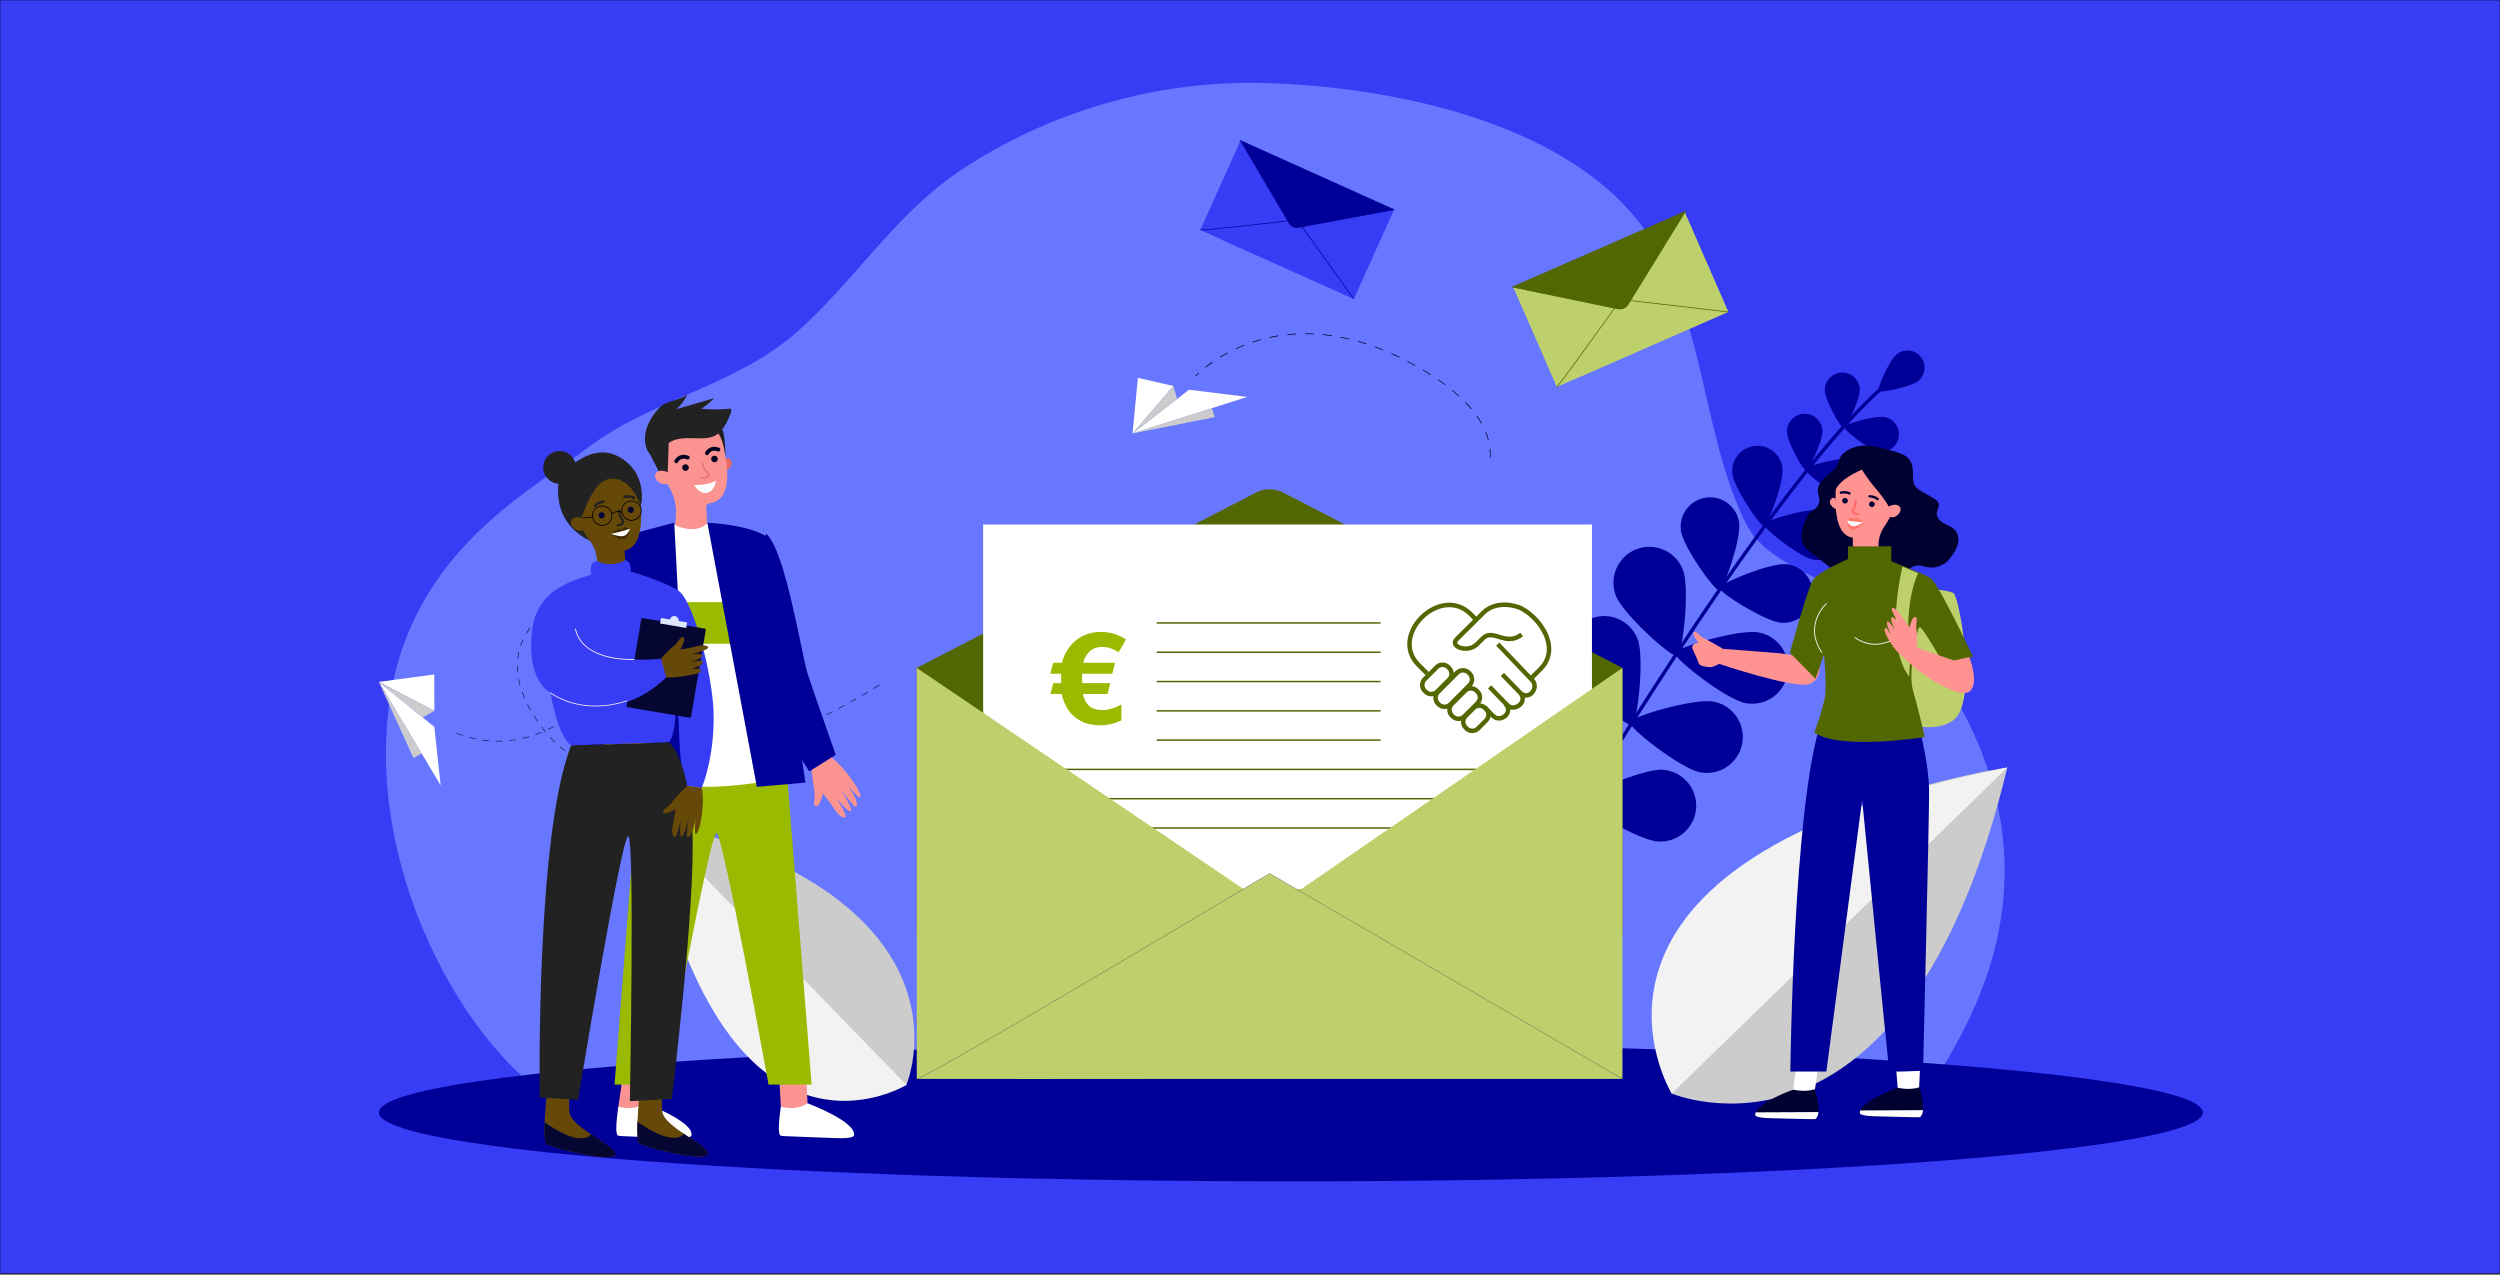<?xml version="1.0" encoding="utf-8"?>
<!-- Generator: Adobe Illustrator 24.1.0, SVG Export Plug-In . SVG Version: 6.00 Build 0)  -->
<svg version="1.1" id="Calque_1" xmlns="http://www.w3.org/2000/svg" xmlns:xlink="http://www.w3.org/1999/xlink" x="0px" y="0px"
	 viewBox="0 0 5000 2550.6" style="enable-background:new 0 0 5000 2550.6;" xml:space="preserve">
<rect x="0" y="0" width="5000" height="2550.6" fill="#808080" stroke="none"/>
<style type="text/css">
	.st0{fill:#373CF5;stroke:#000000;stroke-miterlimit:10;}
	.st1{fill:#6877FF;}
	.st2{fill:#060633;}
	.st3{fill:#000099;}
	.st4{fill:#373CF5;}
	.st5{fill:#BED06B;}
	.st6{fill:#526700;}
	.st7{fill:#FFFFFF;}
	.st8{fill:#CCCCCC;}
	.st9{fill:#F2F2F2;}
	.st10{fill:none;stroke:#526700;stroke-width:3;stroke-miterlimit:10;}
	.st11{fill:#9ABA00;}
	.st12{fill:#FB9391;}
	.st13{fill:#EA6868;}
	.st14{fill:#050521;}
	.st15{fill:#222222;}
	.st16{fill:#664909;}
	.st17{fill:#422E05;}
	.st18{fill:#DDE7FE;}
	.st19{fill:#FFF5F4;}
	.st20{fill:#FF9391;}
	.st21{fill:#010131;}
	.st22{fill:#FF7367;}
	.st23{fill:#FF6868;}
	.st24{fill:#F9F9FB;}
	.st25{fill:none;stroke:#526700;stroke-width:9;stroke-miterlimit:10;}
</style>
<g id="Calque_2_1_">
	<rect class="st0" width="5000" height="2547.5"/>
</g>
<g id="Calque_5">
	<path class="st1" d="M3847.9,2206.5l-199.8-1.2l-2556-14.8c-166.8-114.3-343.2-432.1-317.9-744.5c27-333.2,283.5-461.4,401.2-550.5
		c130.4-98.7,296.8-122.8,421.1-233.8c113-100.9,194.7-233.8,322-319.2c177-118.6,391.2-181.3,604.2-176.6
		c250.6,5.6,605.1,74.6,762.7,288c124.6,168.7,114.2,402,205.2,590.9c57,118.3,265.3,117.8,383.4,292.3
		C4192.6,1807.3,3848.5,2156.1,3847.9,2206.5z"/>
	<g>
		<g>
			<path class="st2" d="M2391.4,752.9l-1.1-1c0,0,2.3-2.4,6.5-6.3l1,1.1C2393.6,750.5,2391.4,752.9,2391.4,752.9z"/>
		</g>
		<g>
			<path class="st2" d="M2981.2,915.5l-1.5-0.1c0.1-1.9,0.1-3.9,0.1-5.8c0-4-0.2-8-0.6-11.9l1.5-0.2c0.4,4,0.6,8,0.6,12.1
				C2981.3,911.6,2981.3,913.6,2981.2,915.5z M2976,880.3c-1.4-5.6-3.3-11.2-5.6-16.8l1.4-0.6c2.3,5.6,4.2,11.3,5.7,17L2976,880.3z
				 M2962.7,847.6c-2.8-5-6-10.1-9.5-15l1.2-0.9c3.5,5,6.7,10.1,9.5,15.1L2962.7,847.6z M2942.4,818.5c-3.7-4.4-7.7-8.8-11.9-13.2
				l1.1-1.1c4.2,4.4,8.3,8.8,12,13.3L2942.4,818.5z M2917.7,792.9c-4.2-3.9-8.8-7.8-13.5-11.6l1-1.2c4.7,3.9,9.3,7.8,13.5,11.7
				L2917.7,792.9z M2890.2,770.3c-4.6-3.4-9.5-6.9-14.5-10.4l0.9-1.2c5,3.4,9.9,6.9,14.5,10.4L2890.2,770.3z M2860.8,750.1
				c-4.9-3.1-10-6.3-15.2-9.4l0.8-1.3c5.2,3.1,10.3,6.3,15.2,9.4L2860.8,750.1z M2411.4,735.1l-0.9-1.2c4.6-3.6,9.4-7.2,14.4-10.6
				l0.9,1.2C2420.8,728,2416,731.6,2411.4,735.1z M2830.2,731.8c-5.2-2.9-10.5-5.8-15.7-8.5l0.7-1.3c5.2,2.7,10.5,5.6,15.7,8.5
				L2830.2,731.8z M2798.7,715.3c-5.4-2.6-10.8-5.1-16.1-7.5l0.6-1.4c5.4,2.4,10.8,4.9,16.2,7.6L2798.7,715.3z M2440.7,714.9
				l-0.8-1.3c5.1-3.1,10.3-6,15.5-8.8l0.7,1.3C2451,708.9,2445.8,711.9,2440.7,714.9z M2766.1,700.7c-5.5-2.3-11.1-4.4-16.6-6.4
				l0.5-1.4c5.5,2,11.1,4.2,16.7,6.5L2766.1,700.7z M2472.2,698.2l-0.6-1.4c5.4-2.5,10.9-4.9,16.4-7.1l0.6,1.4
				C2483,693.3,2477.5,695.7,2472.2,698.2z M2732.7,688.5c-5.7-1.8-11.4-3.6-17-5.2l0.4-1.5c5.7,1.6,11.4,3.3,17.1,5.2L2732.7,688.5
				z M2505.2,685l-0.5-1.4c5.6-1.9,11.4-3.6,17.1-5.2l0.4,1.5C2516.6,681.4,2510.8,683.2,2505.2,685z M2698.4,678.8
				c-5.8-1.4-11.7-2.6-17.4-3.8l0.3-1.5c5.8,1.1,11.7,2.4,17.5,3.8L2698.4,678.8z M2539.5,675.6l-0.3-1.5c5.8-1.3,11.7-2.4,17.6-3.3
				l0.2,1.5C2551.2,673.3,2545.3,674.4,2539.5,675.6z M2663.5,672.1c-5.9-0.9-11.8-1.6-17.7-2.2l0.1-1.5c5.9,0.6,11.8,1.3,17.7,2.2
				L2663.5,672.1z M2574.7,670l-0.2-1.5c5.9-0.6,11.9-1.1,17.8-1.4l0.1,1.5C2586.5,668.9,2580.6,669.4,2574.7,670z M2628,668.6
				c-5.9-0.3-11.8-0.4-17.6-0.4l-0.2-1.5h0.2c5.8,0,11.8,0.1,17.7,0.4L2628,668.6z"/>
		</g>
	</g>
	<path class="st3" d="M4405.6,2224.9c0,76.1-816.6,137.8-1823.9,137.8c-193.2,0-379.4-2.3-554.1-6.5
		c-219.4-5.3-420.8-13.6-595.4-24.3c-411.5-25.2-674.4-63.8-674.4-106.9c0-45.3,288.8-85.4,734.7-110.5
		c160.3-9,340.9-16.1,535.7-20.8c174.6-4.2,360.6-6.5,553.6-6.5C3589,2087.1,4405.6,2148.8,4405.6,2224.9z"/>
	<g>
		<path class="st3" d="M3165.4,1604.7c-0.2-0.1-0.4-0.2-0.6-0.3c-1.6-1-2.2-3.2-1.1-4.8c262.9-428.5,477-723.4,602.9-830.6
			c2.8-2.4,4.8-4.1,5.7-5c1.3-1.4,3.5-1.5,4.9-0.2s1.5,3.5,0.2,4.9c-1.1,1.2-3.1,2.9-6.3,5.6c-125.4,106.7-339,401-601.4,828.9
			C3168.7,1604.7,3166.9,1605.2,3165.4,1604.7z"/>
		<path class="st3" d="M3836.4,761.9c-14.7,11.9-76.2,24.5-79.6,20.3c-3.4-4.2,21.9-61.7,36.6-73.6c14.7-11.9,36.2-9.6,48.1,5.1
			C3853.4,728.5,3851.1,750,3836.4,761.9z"/>
		<path class="st3" d="M3719.6,778.9c0.6,19.3-26.9,77.4-32.4,77.6c-5.5,0.2-36.9-55.9-37.5-75.2s14.5-35.5,33.8-36.2
			C3702.7,744.4,3718.9,759.6,3719.6,778.9z"/>
		<path class="st3" d="M3756.2,902.9c-19-3.7-69.4-43.6-68.3-49.1s62.8-23.4,81.8-19.6c19,3.7,31.3,22.1,27.6,41.1
			C3793.6,894.2,3775.2,906.6,3756.2,902.9z"/>
		<path class="st3" d="M3478.3,1045.2c4.6,32.1-30.9,134-40.1,135.3c-9.2,1.3-71.7-86.6-76.3-118.7s17.8-61.9,49.9-66.5
			C3443.9,990.7,3473.7,1013.1,3478.3,1045.2z"/>
		<path class="st3" d="M3561.9,1245.4c-32.3-2.8-123.6-60.3-122.8-69.5s100.5-50.3,132.9-47.6c32.3,2.8,56.3,31.2,53.5,63.6
			C3622.6,1224.2,3594.2,1248.2,3561.9,1245.4z"/>
		<path class="st3" d="M3366,1140c14.1,37.1-0.8,168.3-11.4,172.3c-10.6,4-108.9-84.1-123-121.2s4.5-78.6,41.6-92.8
			C3310.3,1084.3,3351.9,1102.9,3366,1140z"/>
		<path class="st3" d="M3490.8,1406.2c-39-7.4-142.9-88.9-140.8-100.1c2.1-11.1,128.7-48.6,167.7-41.2s64.6,45.1,57.1,84.1
			C3567.5,1388.1,3529.8,1413.6,3490.8,1406.2z"/>
		<path class="st3" d="M3275.4,1278.5c14.1,37.1-0.8,168.3-11.4,172.3c-10.6,4-108.9-84.1-123-121.2s4.5-78.6,41.6-92.8
			C3219.8,1222.7,3261.3,1241.4,3275.4,1278.5z"/>
		<path class="st3" d="M3400.3,1544.6c-39-7.4-142.9-88.9-140.8-100.1c2.1-11.1,128.7-48.6,167.7-41.2s64.6,45.1,57.1,84.1
			C3476.9,1526.5,3439.3,1552.1,3400.3,1544.6z"/>
		<path class="st3" d="M3114.4,1440c27.2,28.9,63.4,155.9,55.1,163.7c-8.3,7.8-132.7-36.3-159.9-65.2
			c-27.2-28.9-25.8-74.4,3.2-101.6C3041.7,1409.6,3087.2,1411,3114.4,1440z"/>
		<path class="st3" d="M3316,1683c-39.6-2.5-152.9-70.4-152.2-81.7c0.7-11.3,121.6-64.3,161.3-61.8c39.6,2.5,69.7,36.7,67.2,76.3
			C3389.8,1655.4,3355.6,1685.5,3316,1683z"/>
		<path class="st3" d="M3644.9,861.9c0.7,19.6-27.3,78.6-32.9,78.8c-5.6,0.2-37.5-56.8-38.1-76.4c-0.7-19.6,14.7-36.1,34.3-36.7
			C3627.8,826.9,3644.3,842.3,3644.9,861.9z"/>
		<path class="st3" d="M3679.4,988.4c-19.3-3.8-70.5-44.3-69.4-49.8s63.8-23.7,83.1-20c19.3,3.8,31.8,22.5,28.1,41.7
			C3717.3,979.6,3698.7,992.2,3679.4,988.4z"/>
		<path class="st3" d="M3565.1,936.3c3.2,27.7-29.5,114.5-37.4,115.4s-59.7-76.1-62.9-103.8s16.6-52.8,44.4-56
			C3536.8,888.7,3561.9,908.6,3565.1,936.3z"/>
		<path class="st3" d="M3626.2,1119.3c-27.4-5.4-100.1-63-98.6-70.8s90.6-33.7,118-28.4c27.4,5.4,45.2,31.9,39.9,59.3
			C3680.2,1106.8,3653.6,1124.6,3626.2,1119.3z"/>
	</g>
	<g>
		<polygon class="st4" points="2788.1,419.3 2707.6,598.1 2400.5,460 2481,281.1 2579.9,441.3 2605.1,452.6 		"/>
		<polygon class="st4" points="2444,479.5 2454.9,455.2 2594.3,439.6 2673.5,550.4 2661.7,576.6 		"/>
		<g>
			<path class="st3" d="M2400.4,460.6l0.3-1.3c4.8,1,104.7-10.1,188.8-19.8c3.2-0.4,6.3,1,8.1,3.6l110.5,154.6l-1.1,0.8
				l-110.5-154.6c-1.6-2.2-4.2-3.4-6.9-3C2546.9,445.8,2406.7,461.9,2400.4,460.6z"/>
		</g>
		<g>
			<path class="st3" d="M2481,281.1l307.1,138.2l-191.3,35.6c-7.2,1.3-14.5-2-18.2-8.3L2481,281.1z"/>
			<path class="st3" d="M2586.1,454.3c-3.4-1.5-6.2-4-8.2-7.3l-98.6-167.3l311,139.9l-193.5,36
				C2593.2,456.3,2589.5,455.8,2586.1,454.3z M2482.7,282.6l96.4,163.7c3.6,6.1,10.6,9.3,17.5,8l189.2-35.3L2482.7,282.6z"/>
		</g>
	</g>
	<g>
		<polygon class="st5" points="3369.5,424 3456.8,623.9 3113.6,773.8 3026.3,573.9 3232.2,612 3260.3,599.7 		"/>
		<polygon class="st5" points="3162.2,752.6 3150.3,725.4 3241.5,598.9 3392,616.3 3404.8,645.6 		"/>
		<g>
			<path class="st6" d="M3114.1,774.4l-0.9-1.2c4.4-3.2,69.9-93.8,124.7-170.4c2.1-2.9,5.5-4.4,9-4l210,24.4l-0.2,1.5l-210-24.4
				c-3-0.3-5.9,1-7.6,3.4C3211.2,642.6,3119.8,770.2,3114.1,774.4z"/>
		</g>
		<g>
			<g>
				<path class="st6" d="M3026.3,573.9L3369.5,424L3256,608.3c-4.3,7-12.5,10.5-20.5,8.8L3026.3,573.9z"/>
				<path class="st6" d="M3239.4,617.9c-1.3,0-2.7-0.1-4-0.4L3025,574l345.4-150.9l-0.6,1l-113.5,184.3
					C3252.7,614.4,3246.2,617.9,3239.4,617.9z M3027.5,573.8l208.1,43c7.8,1.6,15.9-1.9,20.1-8.7l112.9-183.3L3027.5,573.8z"/>
			</g>
			<g>
				<path class="st6" d="M3247.5,616.6c-3.7,1.6-8,2.1-12.2,1.3l-211.6-43.7l347.6-151.8l-114.8,186.4
					C3254.4,612.2,3251.2,614.9,3247.5,616.6z M3028.8,573.6l206.9,42.7c7.7,1.6,15.6-1.8,19.7-8.5l112.2-182.3L3028.8,573.6z"/>
				<path class="st6" d="M3239.4,618.6c-1.4,0-2.8-0.1-4.2-0.4l-212.7-43.9l349.8-152.8l-0.6,1L3257,608.9c-2.2,3.6-5.4,6.4-9.3,8
					l0,0C3245,618.1,3242.3,618.6,3239.4,618.6z M3025,574l210.4,43.5c4,0.8,8.1,0.4,11.9-1.3l0,0c3.7-1.6,6.8-4.3,8.9-7.8
					l114.1-185.3L3025,574z M3239.4,617.1c-1.3,0-2.6-0.1-3.8-0.4l-208.1-43l341-149l-0.6,1L3255.7,608
					C3252.2,613.8,3245.9,617.1,3239.4,617.1z M3030,573.5l205.8,42.5c7.5,1.5,15.3-1.8,19.3-8.3l111.6-181.2L3030,573.5z"/>
			</g>
		</g>
	</g>
	<polygon class="st7" points="2265.1,866.9 2378,779.5 2494.6,793.8 	"/>
	<polygon class="st7" points="2346.7,772 2265.1,866.9 2275.8,755.7 	"/>
	<polygon class="st8" points="2423.8,816.4 2429.4,834.3 2265.1,866.9 	"/>
	<polygon class="st8" points="2346.7,772 2354.3,797.8 2265.1,866.9 	"/>
	<g>
		<polygon class="st7" points="757.7,1363.8 868.6,1453.8 881.3,1570.6 		"/>
		<polygon class="st7" points="868.8,1421.6 757.7,1363.8 868.5,1348.9 		"/>
		<polygon class="st8" points="843.2,1506.8 827.1,1516.3 757.7,1363.8 		"/>
		<polygon class="st8" points="868.8,1421.6 845.4,1434.9 757.7,1363.8 		"/>
	</g>
	<g>
		<path class="st8" d="M1812.8,2169.9c0,0,157.8-370.9-518-533.3C1294.8,1636.6,1398.5,2344.9,1812.8,2169.9z"/>
		<path class="st9" d="M1294.8,1636.6l518,533.3C1812.8,2169.9,1443.8,2397.3,1294.8,1636.6z"/>
	</g>
	<g>
		<path class="st8" d="M3343.4,2187c0,0,466.8,198.6,671.2-651.9C4014.6,1535,3123.1,1665.5,3343.4,2187z"/>
		<path class="st9" d="M4014.6,1535l-671.2,652C3343.4,2187,3057.2,1722.6,4014.6,1535z"/>
	</g>
	<g>
		<path class="st2" d="M1277.9,1543.6c-2.7,0-5.4,0-8.1-0.1v-1.1c4.4,0.1,8.9,0.1,13.4,0.1v1.1
			C1281.5,1543.5,1279.7,1543.6,1277.9,1543.6z M1296.7,1543.1l-0.1-1.1c4.4-0.2,8.9-0.5,13.4-0.8l0.1,1.1
			C1305.6,1542.6,1301.1,1542.9,1296.7,1543.1z M1256.4,1542.9c-4.5-0.3-9-0.6-13.4-1.1l0.1-1.1c4.4,0.4,8.9,0.8,13.4,1.1
			L1256.4,1542.9z M1323.6,1541.1l-0.1-1.1c4.4-0.5,8.8-1,13.3-1.6l0.1,1.1C1332.4,1540.1,1327.9,1540.6,1323.6,1541.1z
			 M1229.6,1540.2c-4.5-0.7-8.9-1.4-13.3-2.2l0.2-1.1c4.3,0.8,8.8,1.6,13.2,2.2L1229.6,1540.2z M1350.2,1537.6l-0.2-1.1
			c4.4-0.7,8.8-1.4,13.2-2.2l0.2,1.1C1359.1,1536.2,1354.6,1536.9,1350.2,1537.6z M1203.2,1535.1c-4.4-1.1-8.7-2.3-13-3.6l0.3-1.1
			c4.2,1.3,8.6,2.5,12.9,3.6L1203.2,1535.1z M1376.7,1532.9l-0.2-1.1c4.3-0.9,8.7-1.8,13.1-2.8l0.2,1.1
			C1385.5,1531.1,1381.1,1532,1376.7,1532.9z M1177.4,1527.1c-4.2-1.6-8.4-3.3-12.5-5.1l0.5-1c4,1.8,8.2,3.5,12.4,5.1L1177.4,1527.1
			z M1403,1527.1l-0.3-1.1c4.3-1,8.7-2.1,13-3.3l0.3,1.1C1411.7,1524.9,1407.3,1526,1403,1527.1z M1429.1,1520.3l-0.3-1.1
			c4.3-1.2,8.7-2.4,12.9-3.7l0.3,1.1C1437.7,1517.9,1433.4,1519.1,1429.1,1520.3z M1152.9,1516.1c-4-2.1-7.9-4.3-11.7-6.7l0.6-1
			c3.8,2.3,7.7,4.6,11.6,6.6L1152.9,1516.1z M1454.9,1512.7l-0.3-1.1c4.2-1.3,8.5-2.7,12.8-4.1l0.3,1.1
			C1463.4,1510,1459.1,1511.4,1454.9,1512.7z M1480.5,1504.4l-0.4-1.1c4.2-1.4,8.5-2.9,12.7-4.4l0.4,1.1
			C1488.9,1501.4,1484.7,1502.9,1480.5,1504.4z M1130,1502c-3.6-2.6-7.2-5.4-10.7-8.2l0.7-0.9c3.4,2.8,7,5.6,10.6,8.2L1130,1502z
			 M1505.8,1495.4l-0.4-1.1c4.1-1.5,8.4-3.1,12.6-4.7l0.4,1C1514.2,1492.2,1509.9,1493.8,1505.8,1495.4z M1530.9,1485.7l-0.4-1
			c4.2-1.7,8.3-3.3,12.5-5l0.4,1C1539.3,1482.4,1535.1,1484.1,1530.9,1485.7z M1109.3,1484.8c-3.2-3.1-6.4-6.3-9.4-9.6l0.8-0.8
			c3,3.3,6.2,6.5,9.4,9.6L1109.3,1484.8z M995.4,1482.9c-1.2,0-2.5,0-3.7,0v-1.1c4.5,0.1,8.9,0,13.4-0.2v1.1
			C1001.9,1482.8,998.6,1482.9,995.4,1482.9z M978.2,1482.2c-4.5-0.4-9-0.8-13.4-1.5l0.2-1.1c4.4,0.6,8.9,1.1,13.3,1.5L978.2,1482.2
			z M1018.5,1481.7l-0.1-1.1c4.4-0.5,8.9-1.1,13.3-1.8l0.2,1.1C1027.5,1480.6,1023,1481.2,1018.5,1481.7z M951.6,1478.4
			c-4.4-0.9-8.8-1.9-13.1-3.1l0.3-1.1c4.3,1.2,8.7,2.2,13,3.1L951.6,1478.4z M1045.1,1477.2l-0.2-1.1c4.3-1,8.7-2.1,13-3.3l0.3,1.1
			C1053.8,1475.1,1049.4,1476.3,1045.1,1477.2z M1555.8,1475.6l-0.4-1c4.2-1.8,8.3-3.5,12.4-5.3l0.4,1
			C1564.1,1472,1560,1473.8,1555.8,1475.6z M925.6,1471.5c-4.2-1.4-8.5-2.9-12.7-4.6l0.4-1c4.2,1.6,8.4,3.2,12.6,4.6L925.6,1471.5z
			 M1070.9,1469.9l-0.4-1.1c4.2-1.4,8.4-3,12.5-4.7l0.4,1C1079.4,1466.8,1075.1,1468.4,1070.9,1469.9z M1091.1,1464.9
			c-2.8-3.5-5.6-7.1-8.3-10.6l0.9-0.7c2.6,3.5,5.4,7.1,8.2,10.6L1091.1,1464.9z M1580.5,1464.9l-0.5-1c4.1-1.8,8.2-3.7,12.3-5.5
			l0.5,1C1588.8,1461.2,1584.7,1463,1580.5,1464.9z M1095.8,1459.7l-0.5-1c4-1.9,8-3.9,12-6l0.5,1
			C1103.9,1455.8,1099.9,1457.9,1095.8,1459.7z M1605,1453.7l-0.5-1c4.1-1.9,8.2-3.8,12.2-5.7l0.5,1
			C1613.2,1449.9,1609.1,1451.8,1605,1453.7z M1119.6,1447.2l-0.6-1c3.8-2.3,7.6-4.6,11.4-7.1l0.6,0.9
			C1127.3,1442.5,1123.4,1444.9,1119.6,1447.2z M1075,1443.4c-2.6-3.7-5.1-7.5-7.4-11.2l0.9-0.6c2.3,3.7,4.8,7.5,7.4,11.2
			L1075,1443.4z M1629.3,1442.1l-0.5-1c4.1-2,8.1-4,12.1-6l0.5,1C1637.4,1438.1,1633.4,1440.1,1629.3,1442.1z M1142.1,1432.4
			l-0.7-0.9c3.6-2.6,7.2-5.3,10.7-8.1l0.7,0.9C1149.3,1427.1,1145.7,1429.8,1142.1,1432.4z M1653.4,1430l-0.5-1
			c4.1-2.1,8.1-4.1,12-6.2l0.5,1C1661.4,1425.9,1657.5,1428,1653.4,1430z M1060.7,1420.6c-2.2-4-4.4-8-6.3-11.9l1-0.5
			c2,3.9,4.1,7.9,6.3,11.8L1060.7,1420.6z M1677.3,1417.6l-0.5-1c4.1-2.2,8-4.3,11.8-6.4l0.5,1
			C1685.3,1413.3,1681.3,1415.4,1677.3,1417.6z M1163.2,1415.8l-0.7-0.8c3.4-2.9,6.7-5.9,10-9l0.8,0.8
			C1170,1409.8,1166.6,1412.8,1163.2,1415.8z M1700.9,1404.7l-0.5-1c4.1-2.3,8-4.5,11.7-6.6l0.6,1
			C1708.9,1400.3,1705,1402.5,1700.9,1404.7z M1182.8,1397.3l-0.8-0.8c3.1-3.2,6.2-6.5,9.2-9.8l0.8,0.7
			C1189,1390.8,1185.9,1394.1,1182.8,1397.3z M1048.7,1396.5c-1.8-4.2-3.4-8.4-4.9-12.5l1.1-0.4c1.5,4.1,3.1,8.3,4.9,12.5
			L1048.7,1396.5z M1724.4,1391.5l-0.6-1c4.2-2.4,8.1-4.7,11.6-6.8l0.6,1C1732.5,1386.7,1728.6,1389,1724.4,1391.5z M1747.6,1377.7
			l-0.6-1c7.4-4.5,11.5-7.1,11.5-7.1l0.6,0.9C1759.1,1370.6,1755,1373.2,1747.6,1377.7z M1200.8,1377.2l-0.9-0.7
			c2.8-3.5,5.6-7,8.3-10.6l0.9,0.7C1206.4,1370.1,1203.6,1373.7,1200.8,1377.2z M1039.7,1371.1c-1.2-4.4-2.2-8.8-3-13.1l1.1-0.2
			c0.8,4.3,1.8,8.7,3,13L1039.7,1371.1z M1216.8,1355.6l-0.9-0.6c2.5-3.7,4.9-7.5,7.2-11.3l1,0.6
			C1221.8,1348,1219.4,1351.8,1216.8,1355.6z M1034.8,1344.6c-0.4-4.4-0.6-8.9-0.6-13.2v-0.2h1.1v0.2c0,4.3,0.2,8.7,0.6,13.1
			L1034.8,1344.6z M1230.7,1332.5l-1-0.5c2.1-4,4.1-8,5.9-12l1,0.5C1234.9,1324.4,1232.9,1328.5,1230.7,1332.5z M1036,1317.8
			l-1.1-0.1c0.5-4.5,1.2-9,2.1-13.3l1.1,0.2C1037.2,1308.9,1036.5,1313.4,1036,1317.8z M1241.9,1308l-1-0.4
			c1.6-4.3,3.1-8.5,4.3-12.7l1.1,0.3C1245,1299.4,1243.5,1303.7,1241.9,1308z M1041.7,1291.7l-1.1-0.4c1.4-4.2,3.1-8.4,5-12.5l1,0.5
			C1044.8,1283.4,1043.1,1287.5,1041.7,1291.7z M1249.4,1282.1l-1.1-0.2c0.9-4.5,1.5-9,1.9-13.2l1.1,0.1
			C1251,1273.1,1250.3,1277.6,1249.4,1282.1z M1053,1267.5l-1-0.6c2.3-3.8,4.9-7.6,7.6-11.2l0.9,0.7
			C1057.8,1260.1,1055.3,1263.8,1053,1267.5z M1250.4,1255.3c-0.3-4.6-0.9-9-1.9-13.2l1.1-0.3c1,4.2,1.7,8.7,1.9,13.4L1250.4,1255.3
			z M1069.1,1246.2l-0.8-0.8c3-3.3,6.3-6.4,9.6-9.4l0.7,0.8C1075.3,1239.9,1072.1,1243,1069.1,1246.2z M1244.1,1229.6
			c-0.5-0.9-0.9-1.9-1.5-2.8c-1.7-2.9-3.6-5.7-5.8-8.3l0.8-0.7c2.3,2.6,4.3,5.5,6,8.5c0.5,0.9,1,1.9,1.5,2.8L1244.1,1229.6z
			 M1089,1228.4l-0.7-0.9c3.6-2.7,7.3-5.2,11.1-7.6l0.6,1C1096.3,1223.2,1092.6,1225.8,1089,1228.4z M1111.7,1214.3l-0.5-1
			c4-2,8.1-3.9,12.2-5.6l0.4,1C1119.8,1210.4,1115.7,1212.3,1111.7,1214.3z M1226.9,1209.8c-3.5-2.4-7.5-4.6-11.7-6.3l0.4-1
			c4.3,1.8,8.3,4,11.9,6.4L1226.9,1209.8z M1136.5,1204.1l-0.3-1.1c4.3-1.4,8.7-2.6,13-3.6l0.2,1.1
			C1145.1,1201.5,1140.8,1202.7,1136.5,1204.1z M1202.5,1199.4c-4.2-1-8.6-1.6-13.2-2l0.1-1.1c4.6,0.4,9.1,1.1,13.3,2L1202.5,1199.4
			z M1162.6,1198.2l-0.1-1.1c4.5-0.6,9.1-1,13.4-1.1v1.1C1171.6,1197.2,1167.1,1197.6,1162.6,1198.2z"/>
	</g>
	<g>
		<path class="st6" d="M1833.5,1335.8l678.3-350.5c17.2-8.9,37.6-8.9,54.8,0l678.3,350.5c0,0,0,14,0,36.4V1862
			c0,33-26.7,59.7-59.7,59.7h-1292c-33,0-59.7-26.7-59.7-59.7v-489.9C1833.5,1349.8,1833.5,1335.8,1833.5,1335.8z"/>
		<g>
			<rect x="1966.3" y="1049" class="st7" width="1217.6" height="1058.5"/>
			<line class="st10" x1="2313.3" y1="1245.9" x2="2761.1" y2="1245.9"/>
			<line class="st10" x1="2313.3" y1="1304.5" x2="2761.1" y2="1304.5"/>
			<line class="st10" x1="2313.3" y1="1363.1" x2="2761.1" y2="1363.1"/>
			<line class="st10" x1="2313.3" y1="1421.7" x2="2761.1" y2="1421.7"/>
			<line class="st10" x1="2313.3" y1="1480.2" x2="2761.1" y2="1480.2"/>
			<line class="st10" x1="2067.6" y1="1538.8" x2="3083.1" y2="1538.8"/>
			<line class="st10" x1="2067.6" y1="1597.4" x2="3083.1" y2="1597.4"/>
			<line class="st10" x1="2072.4" y1="1656" x2="3083.1" y2="1656"/>
			<g>
				<path class="st11" d="M2204.2,1420.2c14.3,0,27.2-4.8,38.6-11.4v32c-14,6.3-26.4,9.8-42.5,9.8c-41.2,0-68.4-23.2-76.9-62.6
					h-22.7l5.8-21.7h15.8v-18.8h-21.7l5.8-21.9h17.4c10.3-38.6,40.4-61.8,77.7-61.8c21.7,0,37.5,6.6,50.5,15.3l-14.8,25.4
					c-10.8-7.1-21.1-10.6-34.1-10.6c-16.9,0-30.6,10-37,31.7h64.2l-5.8,21.9h-60.2v18.8h56.3l-5.5,21.7h-49.4
					C2170.9,1410.4,2183.8,1420.2,2204.2,1420.2z"/>
			</g>
		</g>
		<polygon class="st5" points="3244.9,1335.8 3244.9,2157.9 1833.5,2157.9 1833.5,1335.8 2487,1778 2602.7,1778 		"/>
		<polygon class="st5" points="2033.1,2157.9 2033.1,2046.3 2539.2,1746.8 3032.4,2034.1 3032.4,2154.4 		"/>
		<g>
			<path class="st2" d="M1833.5,2158.1l-0.1-0.4c26.3-5.9,578.2-334.9,688.6-400.8c5.3-3.2,17.1-10.2,17.1-10.2l0.1-0.1l0.1,0.1
				l17.2,10l688.5,401l-0.2,0.4l-705.6-411c-1.2,0.7-12,7.2-17,10.2C2411.8,1823.2,1859.9,2152.2,1833.5,2158.1z"/>
		</g>
	</g>
	<g>
		<polygon class="st12" points="1557.7,2141.1 1561.7,2213.1 1593.8,2228.3 1615.1,2206.5 1611,2125.7 		"/>
		<path class="st7" d="M1561.7,2213.1c0,0,28.8,10.1,53.4-6.6c0,0,95.9,35.9,93,63.3c0,0,4.1,8.1-37.5,6.4
			c-41.6-1.8-106.1-3.6-107.9-4.6C1561,2270.7,1552.9,2275.1,1561.7,2213.1z"/>
		<path class="st12" d="M1314,2114.3c0,0-24.4,92.6-23.8,93.7c0.6,1.1-5.8,11-5.8,11l-25,4.5l-22.8-10.5c0,0,12.4-76.2,10.1-87.8
			C1244.3,2113.7,1314,2114.3,1314,2114.3z"/>
		<path class="st7" d="M1236.6,2213.1c0,0,28.8,10.1,53.4-6.6c0,0,95.9,35.9,93,63.3c0,0,4.1,8.1-37.5,6.4
			c-41.6-1.8-106.1-3.6-107.9-4.6C1235.9,2270.7,1227.8,2275.1,1236.6,2213.1z"/>
		<path class="st11" d="M1573.1,1535.5l50.1,633.7h-86.1c0,0-91-500.8-104-503c-12.9-2.2-105.2,503-105.2,503h-98.8l50.5-650.1
			L1573.1,1535.5z"/>
		<path class="st7" d="M1378.7,1041.7c0,0,131.5,15.4,159.3,34.5c27.8,19,54.8,331.4,54.8,331.4l3.8,140c0,0-191.9,58.5-332.4,0
			l-7.3-139.1c0,0-65.7-317.7-20.3-330.7C1282,1064.9,1378.7,1041.7,1378.7,1041.7z"/>
		<path class="st12" d="M1218.7,1600.9c0,0,9.4,38.5,11.6,52.6c2.2,14,14.8,26,7.6,29.9c-7.2,3.9-21.8-19.2-21.8-19.2
			s-9,27.5-10.5,36.3c-1.5,8.9-8.1,24-14.7,23.4s3.5-42.6,3.5-42.6s-12,34.6-18.1,35.3c-6.2,0.8,2.6-45.5,2.6-45.5
			s-11,37.5-14.4,39.7s-6.4-2.1-5.7-16.3c0.7-14.2,5-28.6,5-28.6s-9.7,25.8-11.9,28.5c-2.2,2.7-7.3,4.8-4.1-16.2
			c3.2-21,16.7-64.2,32.8-83.4L1218.7,1600.9z"/>
		<path class="st12" d="M1621.8,1528.5c0,0,4.4,39.4,7.1,53.3s-5,29.5,3.2,30.7c8.1,1.2,13.9-25.5,13.9-25.5s17.8,22.7,22.3,30.5
			c4.4,7.8,15.9,19.8,21.9,17s-17.9-38.8-17.9-38.8s23.1,28.4,29.1,27c6.1-1.4-18-41.8-18-41.8s23.1,31.5,27.1,32.4
			s5.3-4.2-0.2-17.3c-5.5-13.1-14.5-25.1-14.5-25.1s17.9,20.9,20.9,22.7c3,1.8,8.5,2-1.7-16.6s-37.7-54.6-59.4-67.1L1621.8,1528.5z"
			/>
		<path class="st13" d="M1448,923c0,0,5-9.3,9.9-6.1c12.5,8,1.9,20.8-5.7,24.1L1448,923z"/>
		<path class="st12" d="M1447.7,890.5L1447.7,890.5c-0.1-0.9-0.2-1.8-0.3-2.8c-3.7-41-41.3-70.8-82.6-64.2
			c-34.4,5.4-60.3,35.6-60.3,70.4c0,12.9,3.3,24.9,9.1,35.3c8.1,16.1,15.2,29.8,22.5,41.1c12,18.7,17.3,40.9,15.6,63l-1.3,17.4
			c46,19.3,64-4.2,64-4.2l-2.1-31.5c-0.3-4.1,2.7-7.7,6.7-8.4h0.1C1473.1,998.2,1449.9,915,1447.7,890.5z"/>
		<path class="st14" d="M1377.6,934.6c-0.3-3.7-3.6-6.4-7.2-6c-3.7,0.3-6.4,3.6-6,7.2c0.3,3.7,3.6,6.4,7.2,6
			C1375.2,941.5,1377.9,938.3,1377.6,934.6z"/>
		<path class="st14" d="M1435.5,917.4c-0.3-3.7-3.6-6.4-7.2-6c-3.7,0.3-6.4,3.6-6,7.2c0.3,3.7,3.6,6.4,7.2,6
			C1433.2,924.3,1435.9,921.1,1435.5,917.4z"/>
		<path class="st14" d="M1352.9,926.4c-0.7,0.1-1.4-0.1-2-0.4c-1.9-0.9-2.8-3.3-1.8-5.2c2.8-5.9,12.3-15.3,27.8-9.3
			c2,0.8,3,3.1,2.2,5.1s-3.1,3-5.1,2.2c-12.8-5-17.7,4.9-17.9,5.4C1355.4,925.5,1354.2,926.3,1352.9,926.4z"/>
		<path class="st14" d="M1414.2,910.4c-0.7,0.1-1.4-0.1-2-0.4c-1.9-0.9-2.8-3.3-1.8-5.2c2.8-5.9,12.3-15.3,27.8-9.3
			c2,0.8,3,3.1,2.2,5.1s-3.1,3-5.1,2.2c-12.8-5-17.7,4.9-17.9,5.4C1416.7,909.5,1415.5,910.3,1414.2,910.4z"/>
		<polygon class="st15" points="1298.8,906.2 1322.6,952.7 1335.3,949 1337.4,886 		"/>
		<path class="st12" d="M1337.2,947.2c-1.4-2.2-3.5-3.8-6-4.5c-5.1-1.5-14-2.9-19.4,3.6c-8,9.6,11.8,31.2,28.2,18.1
			C1339.9,964.4,1344.4,958.9,1337.2,947.2z"/>
		<path class="st13" d="M1413.9,955.6c-6.1,3.7-12.1,0.8-12.1,0.7c-0.6-0.3-0.8-1-0.5-1.6s1-0.8,1.6-0.5c0.3,0.1,6.9,3.3,12.7-3
			c0.9-1,1.4-1.8,1.4-2.4c0-0.8-1.1-1.7-2.5-3c-3.3-3-8.9-8-11.6-20.1c-0.1-0.6,0.3-1.2,0.9-1.4c0.6-0.1,1.2,0.3,1.4,0.9
			c2.5,11.4,7.5,15.9,10.9,18.9c1.8,1.6,3.2,2.9,3.3,4.6c0.1,1.3-0.6,2.5-2,4.1C1416.2,954,1415,954.9,1413.9,955.6z"/>
		<path class="st7" d="M1388.2,970.1c0,0,27.4,0.9,43.8-8.7c0,0-2.4,21.2-17.9,24.3C1398.5,988.8,1388.2,970.1,1388.2,970.1z"/>
		<path class="st15" d="M1433.7,863.8c0,0,10.9,6.3,17.4,49.3c0,0-0.9-48.6-6.8-53.4C1438.4,854.9,1433.7,863.8,1433.7,863.8z"/>
		<path class="st15" d="M1317.4,816.7c14.2-16,40.4-14.6,57.4-27.7c-5.4,11-12.8,20.9-21.8,29.2c25.1-7.3,50.2-14.6,75.3-21.8
			c-7.7,7.9-16.3,15-25.4,21.2c19.6,1.7,39.3,1.6,58.8-0.4c1.9,3,0.6,7-0.7,10.3c-7.3,18.2-16.4,38.1-34.6,45.5
			c-5.6,2.3-11.8,3.1-17.8,3.5c-24,1.3-50.6-4.6-70.5,9c-9.2,6.3-20.6,28.1-33.8,25C1292.8,907.6,1273.2,866.2,1317.4,816.7z"/>
		<rect x="1286.1" y="1204.3" class="st11" width="237.9" height="83.2"/>
		<path class="st3" d="M1532.5,1067.7c38.7,33.6,70.7,242.4,82.9,280.1c12.3,37.7,56,161.8,56,161.8l-52.9,33.3
			c0,0-103.4-157.4-131.5-240.6S1532.5,1067.7,1532.5,1067.7z"/>
		<polygon class="st3" points="1348.5,1045.3 1376.8,1589 1240.1,1594.9 1232.2,1076.3 		"/>
		<path class="st3" d="M1414.7,1045.3l99,528.4l97.2-8.5l-73-488.9C1538,1076.2,1510.8,1051.4,1414.7,1045.3z"/>
		<path class="st3" d="M1232.2,1080.4c-39.9,41.3-80.8,202.9-85.1,316c-4.3,113.1,20.9,211.8,20.9,211.8l52.6-3.3
			c0,0,49.3-330.2,38.3-400.6C1252.5,1162.6,1232.2,1080.4,1232.2,1080.4z"/>
	</g>
	<g>
		<path class="st12" d="M1336,1492.8c0,0,14.3,30.6,17,42.8c2.7,12.2,14.4,22,8.3,25.8c-6.1,3.9-20.2-15.6-20.2-15.6
			s-6.4,24.6-7.2,32.4c-0.8,7.9-5.8,21.5-11.6,21.4c-5.8-0.1,0.8-37.6,0.8-37.6s-8.6,31-14,32s-0.2-40-0.2-40s-7.6,33.5-10.5,35.6
			s-5.7-1.5-5.9-14c-0.2-12.5,2.8-25.3,2.8-25.3s-7.1,23.1-8.9,25.6s-6.1,4.6-4.5-14c1.7-18.6,11.8-58.1,24.9-75.8L1336,1492.8z"/>
		<path class="st12" d="M1136.4,2064.4c0,0,15.7,91.8,16.3,92.9c0.6,1.1-5.7,11-5.7,11l-24.8,4.4l-22.6-10.4c0,0-13-74-15.4-85.5
			C1081.8,2065.3,1136.4,2064.4,1136.4,2064.4z"/>
		<path class="st12" d="M1234.9,1454.2c0,0,35.1,17.6,47.2,24.9c12,7.3,29.1,5.5,27.5,13.5s-28.5,4.2-28.5,4.2s15,24.4,20.8,31.2
			c5.8,6.8,12.9,21.6,8.3,26.1c-4.6,4.6-30-30-30-30s18.5,31.2,15.1,36.4c-3.4,5.2-32.7-31.1-32.7-31.1s21.3,32.3,20.8,36.3
			s-5.7,3.5-16-6.1s-18.4-22.1-18.4-22.1s13.3,23.8,13.9,27.2c0.6,3.4-1.1,8.6-14.9-7.3c-13.8-15.8-37.8-53.8-42-78.2L1234.9,1454.2
			z"/>
		<path class="st15" d="M1186.1,1083.9c0,0-87-28.6-67-130.9c0,0,57.6-69.7,114.9-41.4c57.2,28.3,49.7,85.5,48.8,93
			C1281.7,1012.1,1186.1,1083.9,1186.1,1083.9z"/>
		<path class="st16" d="M1198.3,917.9c-35.4,5-62,36.2-61.2,71.9c0.2,11.8,3.3,22.7,8.5,32.3c11.6,24,21.2,43.3,32.3,57.1
			c11.3,14,17.3,31.4,16.1,49.4l-1.2,18.1c42.9,17.6,59.4-4.4,59.4-4.4l-3.1-41.3l0,0c44.3-8.6,32.3-90.7,30.4-115.1h-0.1
			c0-0.9-0.1-1.8-0.1-2.8C1276.4,942.4,1239.5,912.1,1198.3,917.9z"/>
		<path class="st2" d="M1267.7,1019.8c0.1-3.4-2.6-6.3-6.1-6.4c-3.4-0.1-6.3,2.6-6.4,6.1c-0.1,3.4,2.6,6.3,6.1,6.4
			C1264.7,1025.9,1267.6,1023.2,1267.7,1019.8z"/>
		<path class="st2" d="M1209.6,1030.7c0.1-3.4-2.6-6.3-6.1-6.4c-3.4-0.1-6.3,2.6-6.4,6.1c-0.1,3.4,2.6,6.3,6.1,6.4
			C1206.7,1036.8,1209.6,1034.1,1209.6,1030.7z"/>
		<path class="st15" d="M1190.2,1014.2c-0.7,0.1-1.5-0.1-2.1-0.6c-1.1-0.9-1.2-2.6-0.2-3.6c0.3-0.3,7.1-7.9,18.6-9.2
			c1.4-0.2,2.7,0.9,2.9,2.3c0.2,1.4-1,2.7-2.3,2.9c-9.6,1.1-15.2,7.4-15.3,7.4C1191.3,1013.8,1190.7,1014.1,1190.2,1014.2z"/>
		<path class="st15" d="M1248,995.8c-0.7-0.3-1.2-0.9-1.4-1.6c-0.4-1.4,0.4-2.8,1.8-3.2c0.4-0.1,10.1-2.9,20.6,2.3
			c1.3,0.6,1.8,2.2,1.2,3.5c-0.6,1.3-2.2,1.8-3.5,1.2c-8.7-4.3-16.8-2-16.9-2C1249.2,996.1,1248.6,996.1,1248,995.8z"/>
		<path class="st15" d="M1239.3,1052.2c7.2-1.7,9.3-7.3,9.3-10.5c0-0.6-0.2-1.1-0.6-1.5c-7.2-7.5-7.4-19.3-7.4-19.4
			c0-1.2-1-2.2-2.2-2.2s-2.2,1-2.2,2.2c0,0.5,0.2,12.9,7.9,21.7c-0.3,1.7-1.8,5.7-8.8,5.9c-1.2,0-2.2,1-2.1,2.2c0,1.2,1,2.2,2.2,2.1
			C1236.9,1052.6,1238.1,1052.5,1239.3,1052.2z"/>
		<path class="st15" d="M1154.3,1045.3c8.4,11.5,22-80.3,64.6-87.4c42.7-7.1,62.8,54.2,62.8,54.2s7.1-36.3-10.9-63.2
			c-18.1-26.8-61.7-51-102.5-25.9C1127.5,948.2,1114,990.2,1154.3,1045.3z"/>
		<path class="st15" d="M1151.5,929.2c-3.1-17.8-20-29.8-37.9-26.7c-17.8,3.1-29.8,20-26.7,37.9s20,29.8,37.9,26.7
			C1142.7,963.9,1154.6,947,1151.5,929.2z"/>
		<path d="M1184.5,1034.9c-0.9-5.3,0.3-10.7,3.4-15.1s7.8-7.4,13.1-8.3c11-1.9,21.5,5.5,23.4,16.5l0,0c0.9,5.3-0.3,10.7-3.4,15.1
			s-7.8,7.4-13.1,8.3c-1.2,0.2-2.3,0.3-3.5,0.3C1194.8,1051.7,1186.2,1044.8,1184.5,1034.9z M1222.8,1028.3
			c-1.8-10.1-11.5-16.9-21.6-15.2c-4.9,0.8-9.2,3.6-12.1,7.6c-2.9,4.1-4,9-3.1,13.9c1.8,10.1,11.5,16.9,21.5,15.2
			c4.9-0.8,9.2-3.6,12.1-7.6C1222.6,1038.1,1223.7,1033.2,1222.8,1028.3L1222.8,1028.3z"/>
		<path d="M1243.1,1024.8c-0.9-5.3,0.3-10.7,3.4-15.1c3.1-4.4,7.8-7.4,13.1-8.3c11-1.9,21.5,5.5,23.4,16.5l0,0
			c0.9,5.3-0.3,10.7-3.4,15.1s-7.8,7.4-13.1,8.3c-1.2,0.2-2.3,0.3-3.5,0.3C1253.4,1041.6,1244.8,1034.6,1243.1,1024.8z
			 M1259.9,1002.9c-4.9,0.8-9.2,3.6-12.1,7.6c-2.9,4.1-4,9-3.1,13.9c1.8,10.1,11.4,16.9,21.5,15.2c4.9-0.9,9.2-3.6,12.1-7.6
			c2.9-4.1,4-9,3.1-13.9l0,0c-0.8-4.9-3.6-9.2-7.6-12.1c-3.2-2.2-6.9-3.4-10.7-3.4C1262.1,1002.7,1261,1002.7,1259.9,1002.9z"/>
		<path d="M1224.2,1028.8c10.4-8.8,19-3.7,19.3-3.4l0.9-1.4c-0.1-0.1-9.9-6-21.3,3.6L1224.2,1028.8z"/>
		<rect x="1152.8" y="1034.6" transform="matrix(0.995 -0.105 0.105 0.995 -102.073 128.213)" width="32.4" height="1.6"/>
		<path class="st16" d="M1168.8,1040.4c-1.3-2.2-3.4-3.8-5.9-4.6c-5.1-1.6-13.9-3.1-19.4,3.3c-8.1,9.4,11.2,31.2,27.7,18.4
			C1171.2,1057.5,1175.8,1052.2,1168.8,1040.4z"/>
		<path class="st17" d="M1260.2,1057.3c0,0-9.2-3.8-12.2-2.4s-4.1,5.5-4.1,5.5s-2.5-3.5-6.4-2.9s-15.5,10.1-15.5,10.1
			s14.9,14.3,26.2,10.2C1259.8,1073.6,1260.2,1057.3,1260.2,1057.3L1260.2,1057.3z"/>
		<path class="st7" d="M1222.1,1067.7c0,0,23.5-5,38.2-10.3c0,0-4.9,13.2-13.9,14.8C1237.3,1073.7,1222.1,1067.7,1222.1,1067.7z"/>
		<path class="st16" d="M1281.6,2165.3c0,0-13.1,107.5-3.4,120.8c5.5,7.6,131.6,39,137.5,22.3c5.9-16.6-88.3-53.3-91.2-85.9
			c-2.9-32.5,4.7-61.8,4.7-61.8L1281.6,2165.3z"/>
		<path class="st2" d="M1274.9,2243.6c60.9,42.3,84.3,33.9,93,24.2c25,16.8,50.9,31.6,47.7,40.6c-5.9,16.6-132-14.8-137.5-22.4
			C1274.6,2281.2,1274.1,2263.8,1274.9,2243.6z"/>
		<path class="st16" d="M1095.9,2166.4c0,0-13.1,107.5-3.4,120.8c5.5,7.6,131.6,39,137.5,22.3c5.9-16.6-88.3-53.3-91.2-85.9
			c-2.9-32.5,4.7-61.8,4.7-61.8L1095.9,2166.4z"/>
		<path class="st2" d="M1089.2,2244.6c60.9,42.3,84.3,33.9,93,24.2c25,16.8,50.9,31.6,47.7,40.6c-5.9,16.6-132-14.8-137.5-22.3
			C1088.9,2282.3,1088.4,2264.8,1089.2,2244.6z"/>
		<path class="st4" d="M1182.5,1149.2c0,0-6.2-26.7,11.6-26.9c0,0,27.1,15,56.4-1.9c0,0,11.9-0.4,10.8,22.5c0,0,72.6,21.7,96.8,39.4
			c24.3,17.8,57,127.9,66.7,211.6c8.8,75.6-7.5,148.5-21.5,182.2l-29-4.3c0,0-13.4-12.2-16.2-107.5c-2.1-70.4-8.3-59.9-8.3-59.9
			s5.9,52.8-11.4,80.3l-196.1,6.1c0,0-25.1-12.4-41.2-105.3c0,0-45.6-20.1-38-114.9C1069.6,1189.1,1123.4,1167,1182.5,1149.2z"/>
		<g>
			<path class="st2" d="M1409.8,1257.4l-124.7-21.2c-1.2-0.2-2.3,0.6-2.5,1.8l-29.5,173.8c-0.2,1.2,0.6,2.3,1.8,2.5l124.7,21.2
				c1.2,0.2,2.3-0.6,2.5-1.8l29.5-173.8C1411.8,1258.7,1411,1257.6,1409.8,1257.4z"/>
			
				<rect x="1341.9" y="1220" transform="matrix(0.167 -0.986 0.986 0.167 -106.813 2366.412)" class="st18" width="11.2" height="52.9"/>
			<path class="st18" d="M1357.1,1242.3c0.8-4.8-2.4-9.3-7.2-10.1c-4.8-0.8-9.3,2.4-10.1,7.2s2.4,9.3,7.2,10.1
				C1351.8,1250.3,1356.3,1247.1,1357.1,1242.3z"/>
		</g>
		<path class="st15" d="M1338.4,1484.8c0,0,38.7,28.9,46.2,173.8s-41,539.3-41,539.3l-83.9,4.4c0,0,10.1-528.1-3.3-529.7
			c-13.3-1.6-100.3,527-100.3,527l-76.7-4.6c0,0-8.4-524.1,62.9-704.2L1338.4,1484.8z"/>
		<path class="st16" d="M1315.5,1324.5c0,0,21.7-24.9,31.5-32.1c9.8-7.3,14-21.6,19.8-17.6c5.9,3.9-6,24.2-6,24.2s24.5-4,31.9-6.4
			c7.3-2.4,21.6-3.3,23.7,1.9c2.2,5.2-33.9,14.2-33.9,14.2s21.4-3.8,22.4,2.7c0.8,5.3-24,13.2-24,13.2s16.8-3.8,20.3-3.6
			c4.2,0.2,8.3,5.9-2.8,11.1c-11.1,5.1-15.4,6.1-15.4,6.1s12.5-1.6,15.5-1c2.9,0.6,6.6,6.7-3.4,9.5c-17.6,4.9-53,11.3-74,6.6
			L1315.5,1324.5z"/>
		<path class="st4" d="M1101.1,1385.6c0,0,115.5,79.5,231.4-30.8l-10.6-37.3c0,0-148,18.3-174.6-59.6L1101.1,1385.6z"/>
		<path class="st19" d="M1191.2,1412.9c18.6,0,39.7-2.9,62.8-10.4c0.4-0.1,0.7-0.6,0.5-1c-0.1-0.4-0.6-0.7-1-0.5
			c-92.6,30.3-151.3-15.5-151.9-15.9c-0.4-0.3-0.9-0.2-1.1,0.1c-0.3,0.4-0.2,0.9,0.1,1.1C1101,1386.6,1134.7,1412.9,1191.2,1412.9z"
			/>
		<path class="st19" d="M1261.4,1319.8c4.1,0,6.5-0.1,6.7-0.2c0.4,0,0.8-0.4,0.8-0.9c0-0.4-0.4-0.8-0.8-0.8c0,0,0,0-0.1,0
			c-1,0.1-101.4,5.8-116.4-60.3c-0.1-0.4-0.5-0.7-1-0.6c-0.4,0.1-0.7,0.5-0.6,1C1163,1315.3,1238.3,1319.8,1261.4,1319.8z"/>
		<path class="st16" d="M1374.4,1571.9c0,0-23.9,22.7-30.8,32.8c-6.8,10.1-21,14.9-16.8,20.6s24-7,24-7s-3,24.7-5.1,32.1
			s-2.4,21.7,2.9,23.6s12.8-34.5,12.8-34.5s-3.3,31.3,1.3,34.1c4.5,2.8,14.5-36.4,14.5-36.4s-5.1,33.2-3.2,36.2s5.7,0.7,10.4-10.6
			c4.7-11.3,6.5-24.1,6.5-24.1s-1.8,23.6-1.1,26.5c0.8,2.9,3.9,6.4,9.1-11.1c5.1-17.5,10.1-57.1,4.5-77.9L1374.4,1571.9z"/>
	</g>
	<g>
		<path class="st20" d="M3397.3,1326.2c1.2,2.8,3.3,5.1,11.2,6.6c16.2,3.1,14.7,1.7,32.6-6.1l3.9-29.8c0,0-26.7-15.5-36.7-20.2
			s-16.1-16.7-20.7-12.2c-4.5,4.5,9.5,20.5,9.5,20.5s9.3,0.4,9.4,0.1c0-0.1-1.6-0.3-1.9-0.3c-5.3-0.6-17.6,1.3-20,7.8
			c-1.1,3,0.5,5.4,4.1,13.2C3392.4,1313.6,3395.2,1320.6,3397.3,1326.2z"/>
		<path class="st20" d="M3390.8,1312.1"/>
		<path class="st20" d="M3389.1,1302.1"/>
		<path class="st20" d="M3636.9,1318.3c0,0,11.7,39.8-18.8,49.8s-180.7-40.7-180.7-40.7l7.6-29.8l115.9,9.1L3636.9,1318.3z"/>
		<path class="st5" d="M3773.1,1432.7c0,0,84.3,43.5,133.7,7.6c49.5-35.9,12.4-246.6,0-254.3c-12.4-7.7-93.1-12.7-93.1-12.7
			s-72.6,126.9-72.8,131.3C3740.8,1309,3773.1,1432.7,3773.1,1432.7z"/>
		<path class="st21" d="M3824.9,933.1c2.6,13.6-2,29.4,6.4,40.4c3.3,4.4,8.2,7.2,13,9.9c6.9,3.9,13.7,7.8,20.6,11.7
			c5.7,3.2,12,7.4,12.7,13.8c0.7,5.9-3.6,11.3-4.1,17.2c-0.8,8.9,6.8,16.3,14.6,20.6c7.8,4.3,16.8,7.3,22.5,14.2
			c5.8,6.8,7.2,16.5,5.5,25.3s-6.2,16.7-11.3,24.1c-3.9,5.6-8.3,11-13.6,15.2c-10.7,8.3-25.2,11.5-38.4,8.5c-5-1.1-9.8-3-15-3.2
			c-12.1-0.3-21.8,9.2-32.1,15.5c-21,12.9-47,13.3-71.6,13.4c-15,0-30.5,0-44.5-5.7c-9.6-3.9-17.9-10.3-26.1-16.6
			c-13.1-10.1-26.2-20.2-39.4-30.3c-5.9-4.5-11.9-9.2-15.8-15.5c-5.4-8.7-6.2-19.6-4.2-29.7c1.9-10.1,6.3-19.4,10.6-28.7
			c1.5-3.2,3.1-6.5,5.7-8.9c2.3-2.1,5.3-3.4,7.9-5.1c7.2-4.9,11.3-14,10.2-22.7c-0.6-4.4-2.4-8.5-2.9-12.9
			c-1.3-11.9,7.3-22.6,16.4-30.5c9.1-7.9,19.6-15.1,24.2-26.2c2-4.8,2.8-10.2,5.6-14.7c2.3-3.7,5.7-6.5,9.3-9
			c24.8-17,51.1-13.4,78.1-5.4C3790.7,904.1,3819.6,906.1,3824.9,933.1z"/>
		<g>
			<path class="st20" d="M3673.6,1001.1c0,0-5.2-8.1-9.4-4.9c-10.8,8.1,0.5,19.4,7.6,21.9L3673.6,1001.1z"/>
			<path class="st20" d="M3742.6,905c32.7,2.7,58.6,29.9,59.8,62.7c0.4,10.8-1.9,21-6.1,30c-9.4,22.6-17.2,40.8-26.7,54
				c-9.6,13.4-14.2,29.7-12.2,46l2.7,17.3c-38.3,18.3-53.9,0-53.9,0l-0.7-39.7l0,0c-41-5.6-34.2-81.4-33.8-103.8h0.1
				c0-0.8,0-1.7,0-2.5C3672.5,931.5,3704.6,901.9,3742.6,905z"/>
			<path class="st21" d="M3746.6,971.2c11.2,13.8,23.2,27.3,31.5,43c0.9,1.7,7.4,14.7,5.5,16.1c10.7-7.9,17.7-19.8,23.7-31.7
				c10.3-20.7,7.8-45.7-4-65.2c-11.7-19.3-31.6-29.5-53.7-31.7c-23.7-2.3-49.7,5.2-64.6,24.7c-13.9,18.4-15,41.9-16.9,63.9
				c2.2-24.7,35.8-42.6,55.9-51c-0.6,0.2,14.5,21.6,15.3,22.7C3741.7,965,3744.1,968.1,3746.6,971.2z"/>
			<path class="st20" d="M3776.1,1015.7c1.1-2.1,3-3.7,5.2-4.5c4.5-1.7,12.5-3.6,17.9,2c7.9,8.2-8.6,29.2-24.4,18.3
				C3774.8,1031.5,3770.3,1026.8,3776.1,1015.7z"/>
			<path class="st21" d="M3684.4,1001.9c-0.2-3.1,2.1-5.9,5.2-6.1c3.1-0.2,5.9,2.1,6.1,5.2c0.2,3.1-2.1,5.9-5.2,6.1
				C3687.4,1007.4,3684.7,1005,3684.4,1001.9z"/>
			<path class="st21" d="M3738.1,1008.9c-0.2-3.1,2.1-5.9,5.2-6.1c3.1-0.2,5.9,2.1,6.1,5.2c0.2,3.1-2.1,5.9-5.2,6.1
				C3741.1,1014.3,3738.4,1012,3738.1,1008.9z"/>
			<path class="st22" d="M3694,1041.1c0,0,6.9-6.1,9.9-5.5s4.8,4,4.8,4s1.5-3.6,5-3.9s11.8,8.8,11.8,8.8s-9.1,16.2-19.9,14.9
				c-11-1.3-11.4-17.6-11.4-17.6L3694,1041.1z"/>
			<path class="st21" d="M3755.3,1000.6c0.7,0,1.4-0.3,1.8-0.8c0.9-1,0.8-2.5-0.2-3.3c-0.3-0.3-7.4-6.4-18-6.2
				c-1.3,0-2.4,1.1-2.3,2.4c0,1.3,1.2,2.4,2.4,2.3c8.8-0.1,14.7,5,14.8,5C3754.2,1000.4,3754.7,1000.6,3755.3,1000.6z"/>
			<path class="st21" d="M3699.5,989.2c0.7-0.1,1.3-0.6,1.6-1.2c0.6-1.2,0.2-2.6-1-3.2c-0.3-0.2-8.6-4.5-18.9-1.8
				c-1.3,0.3-2,1.6-1.7,2.9c0.3,1.3,1.7,2,2.9,1.7c8.6-2.2,15.5,1.3,15.5,1.4C3698.4,989.2,3699,989.3,3699.5,989.2z"/>
			<path class="st23" d="M3712.1,1030.1c-6.7-1.1-8.9-6.2-9-9.2c0-0.5,0.1-1,0.5-1.4c6.2-7.3,5.7-18.1,5.7-18.2
				c-0.1-1.1,0.8-2,1.9-2.1c1.1-0.1,2,0.8,2.1,1.9c0,0.5,0.5,11.8-6.1,20.3c0.4,1.6,1.9,5.1,8.3,4.9c1.1,0,2,0.8,2.1,1.9
				c0,1.1-0.8,2-1.9,2.1C3714.3,1030.4,3713.2,1030.3,3712.1,1030.1z"/>
			<path class="st24" d="M3694,1041.1l31.5,3.4c0,0-10.8,8.7-19.3,8.3C3697.6,1052.3,3694,1041.1,3694,1041.1z"/>
		</g>
		<g>
			<path class="st7" d="M3795.3,2175.5l-5.4-68.3l51.4,4.2l-3.5,71.3C3837.8,2182.7,3805.7,2186.4,3795.3,2175.5z"/>
			<path class="st21" d="M3838.4,2174.6c0,0-16.9,6.6-43.1,0.9c0,0-76.6,27.3-75.6,50c0,0-3.8,6.5,30.6,7.2
				c34.4,0.7,87.8,2.5,89.3,1.8C3841,2233.7,3854.6,2225.7,3838.4,2174.6z"/>
			<path class="st7" d="M3839.6,2234.4c-1.5,0.7-54.9-1.1-89.3-1.8c-34.4-0.7-30.6-7.2-30.6-7.2c-0.1-1.5,0.2-3,0.8-4.5l125.6-0.6
				C3844.9,2231.3,3840.4,2234,3839.6,2234.4z"/>
		</g>
		<g>
			<path class="st7" d="M3586.2,2179.2l9.6-68.3l43.6,4.8l-10.7,70.7C3628.7,2186.5,3596.7,2190.2,3586.2,2179.2z"/>
			<path class="st21" d="M3629.3,2178.4c0,0-16.9,6.6-43.1,0.9c0,0-76.6,27.3-75.6,50c0,0-3.8,6.5,30.6,7.2
				c34.4,0.7,87.8,2.5,89.3,1.8C3631.9,2237.5,3645.6,2229.4,3629.3,2178.4z"/>
			<path class="st7" d="M3630.5,2238.2c-1.5,0.7-54.9-1.1-89.3-1.8c-34.4-0.7-30.6-7.2-30.6-7.2c-0.1-1.5,0.2-3,0.8-4.5l125.6-0.6
				C3635.8,2235.1,3631.3,2237.8,3630.5,2238.2z"/>
		</g>
		<path class="st3" d="M3834.1,1438.9c0,0,24.1,82.2,24.1,145.8s-12.1,556.6-12.1,556.6s-66.1,4-67.5,0s-54.3-541.8-54.3-541.8
			l-71.6,543.6h-72c0,0,5.7-534.5,61.4-698.9L3834.1,1438.9z"/>
		<path class="st6" d="M3695.9,1118.1v-25.5h86.6v29.9c0,0,63.6,24.7,78.6,33.6c15,8.8,84.8,157.3,84.8,157.3l-57.4,16.8
			c0,0-44.2-78.6-49.5-76c-5.3,2.7-23,92.8-13.3,125.5s23.9,94.5,23.9,94.5s-169.6,26.9-220.9-9.1c0,0,20.3-55.4,22.1-77.5
			s-2.7-78.6-2.7-78.6l-17.1,48.6l-51.2-52.1c0,0,35.6-129.9,46.2-145.8C3636.7,1143.8,3695.9,1118.1,3695.9,1118.1z"/>
		<path class="st9" d="M3643.6,1305.5c-0.3,0-0.5-0.1-0.7-0.3c-0.2-0.2-17.9-22.7-14.3-51.9c3.5-29.2,23.1-46.4,23.3-46.5
			c0.4-0.3,1-0.3,1.3,0.1s0.3,1-0.1,1.3c-0.2,0.2-19.2,16.9-22.7,45.4c-3.4,28.4,13.8,50.3,13.9,50.6c0.3,0.4,0.3,1-0.1,1.3
			C3644,1305.4,3643.8,1305.5,3643.6,1305.5z"/>
		<path class="st9" d="M3750.3,1289.5c-12.4,0-26.5-3.5-41-13.6c-0.4-0.3-0.5-0.9-0.2-1.3s0.9-0.5,1.3-0.2c44.6,31,84.6-2.3,85-2.6
			c0.4-0.3,1-0.3,1.3,0.1s0.3,1-0.1,1.3C3796.3,1273.5,3777,1289.5,3750.3,1289.5z"/>
		<path class="st5" d="M3820.1,1322.4c0,0-15.7-106.2,16.1-176l-31.3-13.1c0,0-38,151.8,13.4,219.9L3820.1,1322.4z"/>
		<path class="st20" d="M3938.6,1314.2c0,0,21.2,53.1,0,69s-110.9-40.6-136.9-75.1l12-19.4l94,32.2L3938.6,1314.2z"/>
		<path class="st20" d="M3833.9,1300.3c0,0,1-30.6-1.1-41.8c-2.1-11.1,4.1-23.5-2.4-24.5s-11.3,20.3-11.3,20.3s-14.1-18.2-17.6-24.5
			s-12.6-15.9-17.4-13.7c-4.8,2.2,14.1,31.1,14.1,31.1s-9.9-13.7-14.8-12.6c-4.8,1.1,5.8,24.4,5.8,24.4s-9.5-15.1-12.6-15.8
			c-3.2-0.7-4.2,3.3,0.1,13.8s2.6,10,2.6,10s-4.4-9.7-6.8-11.1c-2.4-1.4-6.6,2.4,1.5,17.3c8,14.9,18.7,32.3,35.9,42.4L3833.9,1300.3
			z"/>
	</g>
	<g id="picto-ligne" transform="translate(9.45 9.325)">
		<path id="Tracé_2245" class="st25" d="M2958.9,1404.6l17.8,17.9c14.4,14.5,42.2-6.2,24.3-24.9 M2969.7,1364.5l35.5,36.4
			c14.2,14.6,43.1-6.9,24.9-25.6l-34.8-35.8 M2986.1,1279l69,72.2c14.1,14.7-6.8,42.7-24.9,24.2l-32.4-33.2 M2845.2,1338.1
			l-17.8-17.8c-59.3-59.2,43.4-160.7,103.8-102.1l12,12 M3053.6,1346.6l17.9-17.8c30.7-30.6,15.5-72-9.2-98.6
			c-7.9-8.6-17-16-27.2-21.8c-12.6-7.1-52-17.4-77.8,7.7l-53.5,53.1c-14.5,14.4,22,28.2,40.4,10.1l13.5-13.2
			c19.9-18,45,18.1,76.2-6.4"/>
		<path id="Tracé_2246" class="st25" d="M2960.9,1406.6l1.9,1.9c6.3,6.4,6.3,16.6,0,23l-16.2,16.2c-6.4,6.3-16.7,6.3-23,0l-1.9-1.9
			c-6.3-6.4-6.3-16.7,0-23l16.2-16.2C2944.1,1400.4,2954.5,1400.4,2960.9,1406.6z M2943.8,1372.1l1.9,1.9c6.3,6.4,6.3,16.7,0,23
			l-26.6,26.6c-6.4,6.3-16.7,6.3-23,0l-1.9-1.9c-6.3-6.4-6.3-16.7,0-23l26.6-26.6C2927.1,1365.8,2937.5,1365.8,2943.8,1372.1
			L2943.8,1372.1z M2928,1336l1.9,1.9c6.3,6.4,6.3,16.7,0,23l-38.7,38.7c-6.4,6.3-16.7,6.3-23,0l-1.9-1.9c-6.3-6.4-6.3-16.7,0-23
			l38.7-38.7C2911.3,1329.7,2921.6,1329.7,2928,1336L2928,1336z M2887.1,1324.9l1.9,1.9c6.3,6.4,6.3,16.7,0,23l-24.3,24.3
			c-6.4,6.3-16.7,6.3-23,0l-1.9-1.9c-6.3-6.4-6.3-16.7,0-23l24.3-24.3C2870.5,1318.6,2880.7,1318.6,2887.1,1324.9L2887.1,1324.9z"/>
	</g>
</g>
</svg>
